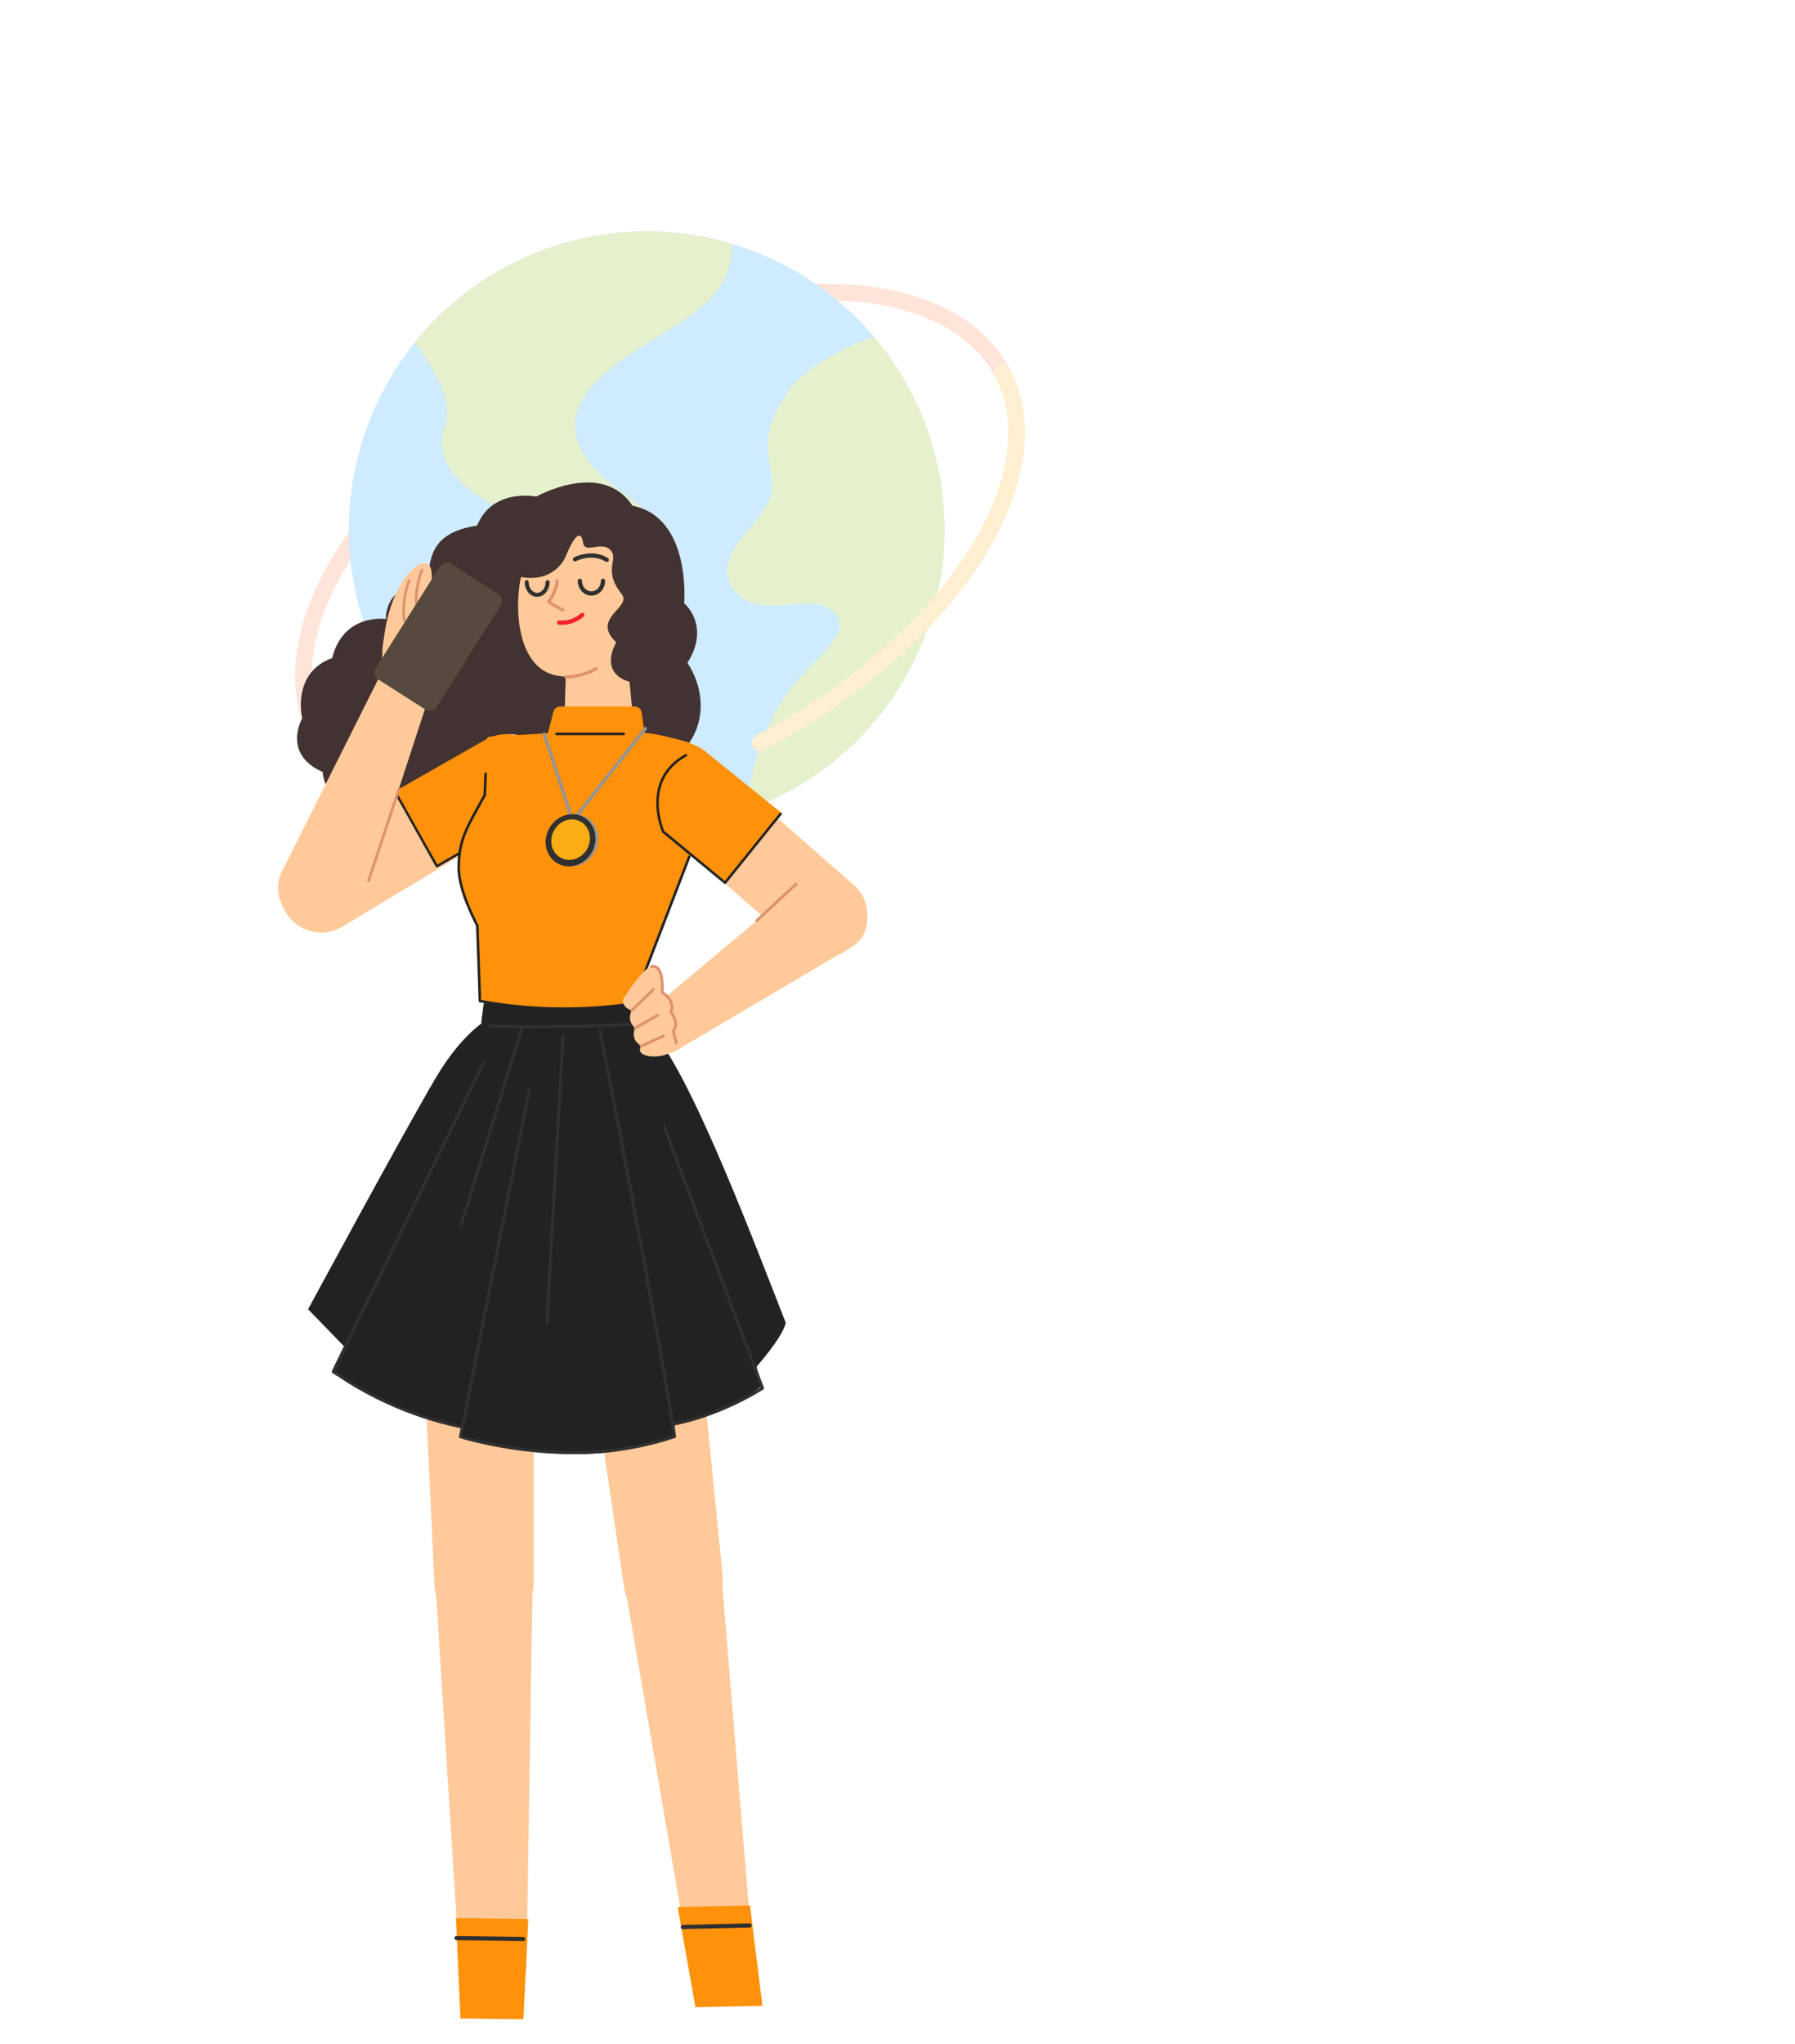<svg width="791" height="900" viewBox="50 40 791 900" fill="none" xmlns="http://www.w3.org/2000/svg">
  <style>
    .earth {
      opacity: 0.2;
    }
    .animated-group {
      opacity: 0;
      animation: spin 20s linear 2s infinite;
      transform-origin: 335px 273px; /* tâm quay */
      transform-box: fill-box;
      transform-origin: center;
    }
  @keyframes spin {
  0% { transform: rotate(0deg); }
  100% { transform: rotate(360deg); }
}

   @keyframes fadeUp {
  from {
    opacity: 0;
    transform: translateY(20px);
  }
  to {
    opacity: 1;
    transform: translateY(0);
  }
}

.fade-up {
  animation: fadeUp 2s ease-out forwards;
}
    .fade-in-left {
      opacity: 0;
      transform: translateX(-50px);
      animation: fadeInLeft 2s ease-out forwards;
    }

    @keyframes fadeInLeft {
      to {
        opacity: 1;
        transform: translateX(0);
      }
    }
  </style>
  <g class="earth">
    <path d="M190.087 367.762C188.726 367.762 187.476 367.013 186.839 365.811C180.497 353.857 178.574 340.067 181.131 324.83C183.552 310.395 189.887 295.261 199.96 279.845C220.433 248.515 254.184 219.326 294.993 197.657C335.802 175.989 378.885 164.39 416.314 164.98C434.724 165.271 450.81 168.501 464.12 174.581C478.179 181.002 488.521 190.316 494.87 202.273C495.821 204.064 495.139 206.286 493.348 207.236C491.558 208.187 489.335 207.505 488.385 205.714C482.813 195.222 473.624 186.993 461.073 181.26C448.686 175.605 433.589 172.597 416.196 172.307C379.992 171.727 338.169 183.05 298.438 204.128C258.706 225.206 225.912 253.55 206.105 283.863C196.59 298.427 190.624 312.615 188.372 326.044C186.087 339.651 187.756 351.873 193.328 362.366C193.931 363.501 193.896 364.869 193.237 365.972C192.578 367.076 191.39 367.754 190.105 367.762H190.087Z" fill="#FF7946"/>
    <g transform="rotate(23.5 335 273)">
      <g class="earth-spin">
        <animateTransform attributeName="transform" attributeType="XML" type="rotate" from="0 335 273" to="360 335 273" dur="20s" repeatCount="indefinite"/>
        <path opacity="0.33" d="M335.078 404.375C407.548 404.375 466.297 345.627 466.297 273.156C466.297 200.686 407.548 141.938 335.078 141.938C262.608 141.938 203.859 200.686 203.859 273.156C203.859 345.627 262.608 404.375 335.078 404.375Z" fill="#222222"/>
        <path d="M423.311 305.01C431.039 284.397 434.906 276.666 423.311 273.16C411.716 269.654 394.967 292.125 379.497 281.285C364.027 270.446 384.65 247.037 378.208 233.637C371.766 220.236 364.034 218.693 367.902 193.372C369.864 180.523 381.757 166.289 392.998 155.388C374.986 146.515 355.171 141.912 335.093 141.938C329.848 141.938 324.608 142.249 319.401 142.869C330.283 166.718 310.538 184.111 295.766 208.244C277.729 237.733 284.171 256.054 321.531 263.151C358.892 270.249 355.028 315.316 321.531 326.893C288.035 338.471 298.341 290.84 277.729 290.607C257.116 290.374 236.504 285.687 235.215 266.381C234.499 255.434 220.493 245.196 208.515 238.385C205.414 249.716 203.849 261.412 203.859 273.16C203.859 345.629 262.61 404.379 335.082 404.379C368.683 404.423 401.011 391.532 425.363 368.379C416.131 346.986 417.646 320.118 423.311 305.01Z" fill="#0B9DFF"/>
        <path d="M235.215 266.381C236.504 285.687 257.117 290.374 277.729 290.607C298.341 290.84 288.035 338.506 321.532 326.911C355.029 315.316 358.892 270.249 321.532 263.169C284.171 256.09 277.729 237.744 295.766 208.262C310.524 184.129 330.269 166.722 319.401 142.887C265.98 149.232 222.417 187.674 208.515 238.385C220.501 245.196 234.485 255.434 235.215 266.381Z" fill="#222222"/>
        <path d="M235.215 266.381C236.504 285.687 257.117 290.374 277.729 290.607C298.341 290.84 288.035 338.506 321.532 326.911C355.029 315.316 358.892 270.249 321.532 263.169C284.171 256.09 277.729 237.744 295.766 208.262C310.524 184.129 330.269 166.722 319.401 142.887C265.98 149.232 222.417 187.674 208.515 238.385C220.501 245.196 234.485 255.434 235.215 266.381Z" fill="#7CB305"/>
        <path d="M466.297 273.161C466.297 221.483 436.425 176.785 393.008 155.389C381.768 166.289 369.875 180.524 367.913 193.372C364.045 218.694 371.777 220.23 378.219 233.637C384.661 247.045 364.045 270.446 379.497 281.286C394.949 292.126 411.726 269.651 423.311 273.161C434.895 276.67 431.039 284.398 423.311 305.01C417.646 320.119 416.131 346.987 425.363 368.394C451.536 343.638 466.344 309.187 466.297 273.161Z" fill="#7CB305"/>
      </g>
    </g>
    <path d="M385.001 370.853C383.313 370.857 381.839 369.709 381.43 368.071C381.022 366.433 381.783 364.727 383.275 363.938C423.024 342.842 455.798 314.52 475.604 284.221C485.137 269.661 491.085 255.455 493.337 242.037C495.622 228.429 493.957 216.207 488.385 205.715C487.435 203.924 488.116 201.702 489.907 200.751C491.698 199.801 493.92 200.482 494.87 202.273C501.216 214.227 503.139 228.013 500.6 243.254C498.175 257.689 491.841 272.823 481.771 288.235C461.298 319.569 427.547 348.754 386.734 370.423C386.201 370.707 385.606 370.855 385.001 370.853Z" fill="#FAAD14"/>
    <path d="M268.855 419.844C284.88 419.844 297.872 406.853 297.872 390.827C297.872 374.802 284.88 361.811 268.855 361.811C252.829 361.811 239.838 374.802 239.838 390.827C239.838 406.853 252.829 419.844 268.855 419.844Z" fill="#FAAD14"/>
  </g>
  <g class="fade-in-left">
    <path fill-rule="evenodd" clip-rule="evenodd" d="M636.392 450.564C636.392 450.564 631 419.878 622.178 392.535C614.137 367.6 606.767 352.12 590.77 356.532C570.682 362.071 580.174 391.246 585.355 409.093C589.084 421.935 599.359 448.005 605.768 461.217C615.992 482.289 642.857 469.797 636.392 450.564Z" fill="#FFC999"/>
    <path fill-rule="evenodd" clip-rule="evenodd" d="M591.019 426.842C585.836 408.996 570.412 363.674 595.274 356.531C612.815 351.494 619.228 378.594 628.421 412.271L591.019 426.842Z" fill="#FF910B"/>
    <path fill-rule="evenodd" clip-rule="evenodd" d="M698.247 388.618C698.247 388.618 656.058 451.551 632.485 468.996C619.302 478.753 599.853 467.497 607.02 449.451C612.9 434.638 684.451 375.948 684.451 375.948C684.451 375.948 691.489 367.783 698.809 373.414C707.848 380.367 698.247 388.618 698.247 388.618Z" fill="#FFC999"/>
    <path fill-rule="evenodd" clip-rule="evenodd" d="M714.449 381.756C714.449 381.756 695.656 392.031 687.5 386.132C680.114 380.787 685.657 370.442 685.657 370.442C685.657 370.442 690.91 362.846 698.789 356.205C703.952 351.855 712.534 342.122 715.471 344.165C719.3 346.832 708.902 355.352 709.894 358.599C711.907 365.177 729.677 353.493 733.576 353.147C741.196 352.467 737.089 369.603 714.449 381.756Z" fill="#FFC999"/>
    <path d="M734.64 353.07C734.865 352.861 735.218 352.875 735.426 353.101C735.635 353.327 735.621 353.679 735.395 353.887C733.789 355.37 731.973 356.726 729.984 357.96C727.203 359.686 724.227 361.092 721.251 362.205C720.383 362.53 719.566 362.81 718.815 363.047L718.15 363.251L717.315 363.486C717.296 363.491 717.28 363.495 717.267 363.498C716.969 363.573 716.666 363.392 716.592 363.094C716.517 362.796 716.698 362.493 716.996 362.419L717.278 362.344C717.435 362.3 717.632 362.244 717.866 362.174L718.049 362.119C718.897 361.862 719.842 361.544 720.861 361.163C723.773 360.074 726.684 358.698 729.397 357.014C731.329 355.816 733.089 354.502 734.64 353.07Z" fill="#DD936F"/>
    <path d="M734.635 358.407C734.851 358.189 735.204 358.187 735.422 358.403C735.64 358.62 735.642 358.972 735.425 359.19L735.295 359.318C735.164 359.444 734.975 359.617 734.73 359.834C734.162 360.335 733.482 360.891 732.69 361.489C730.432 363.194 727.722 364.897 724.56 366.485C722.377 367.582 720.048 368.585 717.574 369.476C717.285 369.58 716.966 369.43 716.862 369.141C716.758 368.851 716.908 368.533 717.197 368.429C719.629 367.553 721.916 366.567 724.061 365.49C727.161 363.933 729.814 362.266 732.019 360.601C732.679 360.103 733.256 359.636 733.752 359.209L733.994 358.999C734.319 358.713 734.532 358.511 734.635 358.407Z" fill="#DD936F"/>
    <path d="M729.033 366.851C729.287 366.678 729.633 366.743 729.807 366.997C729.98 367.25 729.915 367.597 729.661 367.77C726.029 370.25 722.714 372.126 719.782 373.481C718.881 373.898 718.072 374.238 717.361 374.511L717.062 374.623C716.856 374.699 716.669 374.765 716.503 374.822L716.086 374.955C715.992 374.982 715.893 374.984 715.798 374.961L715.395 374.867C715.262 374.837 715.104 374.802 714.923 374.764C714.219 374.615 713.431 374.466 712.579 374.327C709.923 373.893 707.255 373.65 704.774 373.697C699.34 373.799 695.693 375.264 694.546 378.392C694.44 378.681 694.12 378.829 693.832 378.723C693.543 378.617 693.395 378.297 693.501 378.009C694.853 374.323 698.908 372.694 704.753 372.584C707.31 372.536 710.042 372.784 712.759 373.228C713.628 373.37 714.433 373.523 715.154 373.675L715.773 373.811L715.914 373.843L716.235 373.737L716.676 373.579C717.43 373.3 718.312 372.935 719.315 372.471C722.192 371.141 725.453 369.296 729.033 366.851Z" fill="#DD936F"/>
    <path fill-rule="evenodd" clip-rule="evenodd" d="M619.293 630.215C561.315 602.19 520.065 567.311 520.065 567.311C520.065 567.311 487.699 523.929 529.959 520.26C550.426 518.484 585.633 543.024 641.343 588.314C641.343 588.314 665.328 606.807 651.508 627.101C639.939 644.087 619.293 630.215 619.293 630.215Z" fill="#FFC999"/>
    <path fill-rule="evenodd" clip-rule="evenodd" d="M580.187 610.274C602.06 592.744 609.971 562.4 609.971 562.4C594.197 550.966 577.676 535.211 518.611 500.68C480.962 516.751 503.096 562.346 503.096 562.346L580.187 610.274Z" fill="#303030"/>
    <path d="M597.817 558.409C597.906 558.112 598.219 557.943 598.517 558.032C598.815 558.121 598.984 558.434 598.895 558.732L598.728 559.258L598.622 559.58C598.393 560.265 598.113 561.057 597.779 561.95C596.826 564.495 595.634 567.331 594.186 570.383C590.05 579.101 584.691 587.818 577.976 595.956C575.808 598.583 573.527 601.111 571.13 603.529C570.911 603.749 570.555 603.751 570.334 603.532C570.114 603.313 570.112 602.957 570.331 602.736C572.704 600.343 574.962 597.841 577.108 595.24C583.761 587.179 589.072 578.539 593.17 569.901C594.604 566.878 595.784 564.072 596.725 561.555L596.995 560.826C597.165 560.356 597.319 559.92 597.455 559.518L597.77 558.561C597.79 558.5 597.805 558.449 597.817 558.409Z" fill="#423232"/>
    <path d="M502.62 562.051C502.765 561.816 503.056 561.726 503.304 561.824L503.394 561.87L580.148 609.588L580.558 609.252C580.688 609.144 580.824 609.029 580.968 608.906L581.189 608.717C582.268 607.787 583.471 606.681 584.768 605.403C588.476 601.748 592.186 597.449 595.648 592.537C602.05 583.454 606.859 573.34 609.424 562.275C609.494 561.972 609.797 561.784 610.099 561.854C610.402 561.924 610.59 562.226 610.52 562.529C607.92 573.745 603.049 583.99 596.567 593.186C593.065 598.155 589.312 602.504 585.558 606.204C584.243 607.5 583.021 608.623 581.924 609.569L581.482 609.945C581.272 610.122 581.078 610.283 580.9 610.427L580.531 610.722C580.372 610.844 580.162 610.871 579.98 610.798L579.891 610.753L502.8 562.825C502.536 562.661 502.456 562.315 502.62 562.051Z" fill="#423232"/>
    <path fill-rule="evenodd" clip-rule="evenodd" d="M581.307 637.136C547.501 673.373 527.688 701.588 489.37 732.788C484.722 736.573 489.762 743.606 495.255 749.615C495.025 773.11 512.701 802.499 520.77 801.962C525.613 801.64 529.723 782.833 524.809 772.157C513.825 748.294 537.196 730.333 537.196 730.333C537.196 730.333 599.148 679.367 643.905 643.148C643.905 643.148 669.246 620.342 652.353 601.759C626.776 573.626 592.845 624.767 581.307 637.136Z" fill="#FFC999"/>
    <path fill-rule="evenodd" clip-rule="evenodd" d="M530.194 812.833C530.194 812.833 521.951 815.174 509.611 800.065C497.27 784.957 497.528 772.525 491.786 763.945C481.052 747.907 479.126 738.572 479.126 738.572C479.126 738.572 476.329 739.784 474.53 743.609C471.755 749.509 485.266 761.423 488.735 772.565C491.245 780.623 493.774 786.406 500.158 797.851C506.54 809.296 520.105 818.711 524.542 817.196C528.979 815.681 530.194 812.833 530.194 812.833Z" fill="black"/>
    <path fill-rule="evenodd" clip-rule="evenodd" d="M479.003 739.472C479.003 739.472 480.047 744.306 487.181 757.259C488.888 760.358 490.472 763.482 492.971 769.295C496.813 778.227 506.638 808.466 526.976 813.258C530.909 813.231 532.945 810.392 533.995 807.628C534.992 804.997 534.893 802.079 533.774 799.496C530.383 791.673 522.245 773.005 526.444 755.768C526.936 753.751 526.142 751.655 524.429 750.479C522.358 749.057 519.332 747.523 515.941 747.547C513.118 747.566 510.82 756.85 509.143 755.564C504.532 752.032 499.229 743.849 498.071 736.555C497.099 730.445 497.318 725.854 497.318 725.854C497.318 725.854 483.398 732.027 479.003 739.472Z" fill="#303030"/>
    <path fill-rule="evenodd" clip-rule="evenodd" d="M530.185 803.382C530.185 803.382 521.566 800.888 514.324 786.996L530.185 803.382Z" fill="white"/>
    <path d="M530.185 803.382C530.185 803.382 521.566 800.888 514.324 786.996" stroke="#FF7A46" stroke-width="1.269" stroke-linecap="round" stroke-linejoin="round"/>
    <path fill-rule="evenodd" clip-rule="evenodd" d="M524.41 764.101C524.41 764.101 519.987 761.255 515.209 761.857L524.41 764.101Z" fill="white"/>
    <path d="M524.41 764.101C524.41 764.101 519.987 761.255 515.209 761.857" stroke="#FF7A46" stroke-width="1.269" stroke-linecap="round" stroke-linejoin="round"/>
    <path fill-rule="evenodd" clip-rule="evenodd" d="M498.149 725.671C499.526 775.21 505.234 809.212 499.861 858.331C499.208 864.291 507.737 865.759 515.867 866.179C532.201 883.069 565.423 891.58 570.79 885.534C574.013 881.902 563.734 865.626 552.737 861.477C528.16 852.201 532.186 823 532.186 823C532.186 823 541.904 748.516 548.339 691.299C548.339 691.299 550.957 649.179 529.018 648.204C491.035 646.516 497.681 708.763 498.149 725.671Z" fill="#FFC999"/>
    <path fill-rule="evenodd" clip-rule="evenodd" d="M585.133 886.654C585.133 886.654 580.909 894.109 561.512 892.018C542.117 889.927 533.57 880.894 523.456 878.818C504.553 874.936 496.628 869.641 496.628 869.641C496.628 869.641 495.487 872.47 496.892 876.455C499.058 882.604 517.045 881.6 527.339 887.096C534.785 891.073 540.646 893.413 553.226 897.079C565.807 900.745 582.077 897.923 584.171 893.729C586.268 889.535 585.133 886.654 585.133 886.654Z" fill="black"/>
    <path fill-rule="evenodd" clip-rule="evenodd" d="M497.17 870.368C497.17 870.368 501.31 873.077 515.485 877.289C518.875 878.297 522.198 879.41 528.058 881.793C537.066 885.455 565.294 900.086 583.141 889.215C585.922 886.433 585.378 882.983 584.182 880.278C583.047 877.703 580.926 875.697 578.316 874.644C570.408 871.455 551.506 863.877 542.391 848.657C541.324 846.875 539.289 845.94 537.244 846.305C534.769 846.747 531.537 847.779 529.14 850.179C527.145 852.176 532.026 860.399 529.93 860.661C524.166 861.384 514.645 859.281 508.699 854.901C503.718 851.234 500.649 847.811 500.649 847.811C500.649 847.811 495.073 861.981 497.17 870.368Z" fill="#303030"/>
    <path d="M554.977 879.17C555.104 878.776 555.527 878.56 555.921 878.687C564.195 881.355 570.869 881.471 575.893 880.084C576.559 879.9 577.129 879.704 577.602 879.51L577.941 879.364C578.03 879.323 578.093 879.292 578.132 879.271C578.496 879.073 578.951 879.208 579.149 879.573C579.346 879.937 579.211 880.392 578.847 880.589C578.394 880.835 577.54 881.185 576.292 881.53C570.988 882.994 564.015 882.873 555.461 880.114C555.067 879.987 554.85 879.565 554.977 879.17Z" fill="black"/>
    <path d="M546.641 855.284C547.046 855.199 547.444 855.458 547.529 855.864C547.614 856.269 547.355 856.667 546.949 856.752L546.758 856.797C546.7 856.812 546.631 856.83 546.554 856.851C546.223 856.941 545.852 857.055 545.453 857.197C544.309 857.601 543.166 858.138 542.103 858.819C540.983 859.538 540.02 860.378 539.257 861.346C539.001 861.672 538.529 861.728 538.204 861.471C537.879 861.215 537.823 860.744 538.079 860.418C538.952 859.31 540.04 858.361 541.293 857.557C542.461 856.808 543.707 856.224 544.952 855.783C545.279 855.667 545.59 855.567 545.879 855.483L546.16 855.403C546.384 855.342 546.547 855.303 546.641 855.284Z" fill="black"/>
    <path fill-rule="evenodd" clip-rule="evenodd" d="M591.75 351.784C591.75 351.784 580.524 368.887 559.728 361.252C535.593 352.387 539.284 331.78 539.284 331.78L545.751 332.05C547.09 332.106 548.325 331.356 548.881 330.135C550.863 325.782 555.841 314.653 561.853 299.773C585.088 300.576 597.087 312.043 597.087 312.043C597.087 312.043 590.155 329.784 585.279 342.948C584.805 344.224 585.16 345.658 586.183 346.56C587.944 348.112 590.602 350.506 591.75 351.784Z" fill="#FFC999"/>
    <path fill-rule="evenodd" clip-rule="evenodd" d="M609.159 300.71C609.159 300.71 621.752 272.433 600.371 263.067C574.547 251.754 567.438 266.079 563.076 272.363C558.443 279.039 544.442 309.249 557.702 321.942C563.522 326.853 567.179 329.756 581.255 327.557C601.742 324.356 609.159 300.71 609.159 300.71Z" fill="#FFC999"/>
    <path fill-rule="evenodd" clip-rule="evenodd" d="M594.546 319.641L601.069 303.594C601.069 303.594 616.575 300.703 614.868 309.492C613.126 318.453 605.125 322.06 599.062 322.026C595.164 322.005 594.546 319.641 594.546 319.641Z" fill="#FFC999"/>
    <path fill-rule="evenodd" clip-rule="evenodd" d="M613.274 262.379C613.274 262.379 603.198 248.032 596.43 246.826C589.661 245.62 592.821 252.383 592.821 252.383C592.821 252.383 576.405 242.863 573.33 246.215C570.255 249.566 575.879 253.802 575.879 253.802C575.879 253.802 556.919 252.197 554.184 257.035C551.453 261.871 559.932 263.723 559.932 263.723C559.932 263.723 551.087 268.807 551.418 273.899C551.748 278.992 555.899 279.959 555.899 279.959L556.485 286.802L562.026 274.901C562.026 274.901 569.183 274.522 582.6 273.275C573.062 277.796 577.319 279.401 583.518 280.397C590.784 281.563 599.558 282.172 599.234 281.825C599.234 281.825 596.43 289.871 600.38 295.505C605.223 302.414 597.119 309.853 598.682 310.895C601.676 312.931 604.602 303.802 611.52 304.613C616.607 306.086 619.688 300.328 619.077 297.764C625.944 299.308 628.221 292.493 621.987 283.511C629.669 285.289 627.666 276.854 617.849 269.98C625.764 259.202 613.274 262.379 613.274 262.379Z" fill="#423232"/>
    <path d="M581.136 287.547C581.244 286.935 581.827 286.527 582.439 286.634C585.184 287.118 588.017 288.096 590.837 289.422C592.273 290.097 593.614 290.82 594.826 291.543L595.314 291.839C595.469 291.935 595.617 292.027 595.756 292.116L596.379 292.524C596.89 292.877 597.019 293.577 596.666 294.089C596.313 294.6 595.612 294.729 595.101 294.376L594.738 294.136C594.431 293.937 594.074 293.715 593.672 293.475C592.521 292.788 591.244 292.1 589.879 291.458C587.226 290.21 584.576 289.295 582.049 288.85C581.437 288.743 581.029 288.159 581.136 287.547Z" fill="#423232"/>
    <path d="M562.883 279.609C566.042 279.5 568.886 280.316 571.359 281.741C572.756 282.547 573.742 283.361 574.284 283.933C574.712 284.383 574.694 285.095 574.243 285.523C573.825 285.92 573.181 285.933 572.748 285.572L572.479 285.313C572.375 285.217 572.237 285.095 572.064 284.952C571.545 284.524 570.933 284.093 570.235 283.691C568.107 282.464 565.669 281.764 562.961 281.858C562.34 281.88 561.819 281.394 561.798 280.773C561.776 280.152 562.262 279.631 562.883 279.609Z" fill="#423232"/>
    <path d="M573.618 285.416C573.895 285.434 574.111 285.65 574.137 285.916L574.139 286.007L573.896 289.829L573.847 290.024L568.589 301.589L572.552 304.195C572.781 304.345 572.862 304.634 572.759 304.877L572.712 304.966C572.561 305.194 572.272 305.276 572.029 305.172L571.941 305.125L567.58 302.257C567.377 302.123 567.287 301.875 567.349 301.646L567.38 301.562L572.79 289.657L573.028 285.936C573.045 285.66 573.261 285.444 573.528 285.418L573.618 285.416Z" fill="#DD936F"/>
    <path d="M582.31 296.873C585.146 296.177 587.423 296.844 589.119 298.379C589.853 299.044 590.319 299.713 590.553 300.187C590.736 300.558 590.584 301.008 590.212 301.191C589.841 301.375 589.391 301.222 589.208 300.851C589.175 300.784 589.093 300.643 588.961 300.453C588.733 300.126 588.45 299.798 588.112 299.491C586.771 298.277 584.998 297.758 582.667 298.33C582.265 298.428 581.859 298.182 581.76 297.78C581.661 297.378 581.908 296.971 582.31 296.873Z" fill="#423232"/>
    <path d="M561.467 288.647C563.588 287.691 565.592 288.27 567.318 289.764C567.978 290.335 568.452 290.906 568.719 291.305C568.949 291.65 568.856 292.116 568.512 292.346C568.167 292.576 567.701 292.483 567.471 292.138L567.393 292.029C567.342 291.96 567.272 291.871 567.185 291.766C566.94 291.47 566.655 291.174 566.336 290.898C565.008 289.748 563.586 289.338 562.084 290.015C561.706 290.185 561.262 290.017 561.092 289.639C560.922 289.262 561.09 288.817 561.467 288.647Z" fill="#423232"/>
    <path fill-rule="evenodd" clip-rule="evenodd" d="M578.648 310.124C578.648 310.124 570.551 309.016 563.838 305.273C563.838 305.273 564.131 310.301 569.159 312.152C575.504 314.491 578.648 310.124 578.648 310.124Z" fill="#423232"/>
    <path d="M563.205 305.311C563.221 305.586 563.286 306.039 563.434 306.613C563.679 307.562 564.076 308.511 564.661 309.399C565.642 310.891 567.05 312.053 568.94 312.749C572.402 314.025 575.289 313.562 577.539 312.005C578.34 311.451 578.879 310.89 579.163 310.496C579.442 310.109 579.209 309.563 578.736 309.497L578.421 309.45C578.094 309.398 577.664 309.323 577.146 309.223C576.06 309.012 574.884 308.746 573.653 308.419C570.213 307.505 566.954 306.285 564.148 304.72C563.71 304.476 563.176 304.811 563.205 305.311ZM564.749 306.604L564.706 306.452L564.716 306.458C567.337 307.78 570.264 308.832 573.327 309.645C574.587 309.98 575.791 310.253 576.905 310.468L577.349 310.552L577.261 310.628C577.122 310.741 576.974 310.853 576.817 310.962C574.895 312.292 572.438 312.685 569.379 311.558C567.752 310.959 566.557 309.973 565.721 308.702C565.281 308.034 564.963 307.321 564.749 306.604Z" fill="#423232"/>
    <path d="M555.476 319.591C555.754 319.459 556.086 319.578 556.217 319.856L556.269 319.958C556.304 320.023 556.352 320.111 556.414 320.218C556.592 320.523 556.813 320.866 557.081 321.236C557.85 322.299 558.836 323.365 560.056 324.361C563.876 327.479 569.082 329.229 575.901 328.893C576.208 328.878 576.469 329.115 576.484 329.422C576.499 329.729 576.263 329.99 575.956 330.005C568.859 330.354 563.384 328.513 559.352 325.223C558.054 324.163 557.003 323.027 556.179 321.888C555.889 321.487 555.647 321.114 555.452 320.777L555.327 320.556C555.274 320.459 555.236 320.384 555.211 320.332C555.08 320.054 555.199 319.722 555.476 319.591Z" fill="#DD936F"/>
    <path d="M566.172 315.206C566.262 314.944 566.528 314.793 566.792 314.838L566.879 314.861L570.482 316.101C570.773 316.201 570.927 316.518 570.827 316.808C570.737 317.07 570.472 317.221 570.208 317.176L570.12 317.153L566.517 315.913C566.226 315.813 566.072 315.496 566.172 315.206Z" fill="#DD936F"/>
    <path d="M605.898 309.178C608.144 307.422 609.95 307.334 611.21 308.338C611.511 308.577 611.708 308.822 611.814 309.005C611.969 309.27 611.879 309.611 611.613 309.766C611.377 309.903 611.081 309.847 610.91 309.646L610.852 309.565C610.81 309.492 610.698 309.353 610.517 309.209C609.711 308.566 608.533 308.599 606.787 309.899L606.583 310.055C605.936 310.561 605.515 310.911 605.266 311.15L605.179 311.233L605.394 311.372L605.451 311.412C605.984 311.811 606.292 312.392 606.317 313.257C606.398 316.068 603.314 317.006 600.467 315.93C600.179 315.821 600.034 315.5 600.143 315.212C600.252 314.925 600.573 314.78 600.86 314.889C603.084 315.73 605.256 315.069 605.204 313.289C605.189 312.767 605.048 312.501 604.784 312.303L604.58 312.173C604.467 312.104 604.349 312.035 604.329 312.021C603.359 311.369 603.767 310.844 605.898 309.178Z" fill="#DD936F"/>
    <path d="M594.927 319.235C595.151 319.445 595.162 319.798 594.951 320.022L594.706 320.277C594.512 320.477 594.291 320.7 594.047 320.94C593.351 321.626 592.615 322.312 591.868 322.954C591.293 323.449 590.734 323.898 590.199 324.29C589.056 325.127 588.059 325.68 587.222 325.888C586.924 325.962 586.622 325.781 586.548 325.482C586.474 325.184 586.655 324.882 586.954 324.808C587.618 324.643 588.505 324.15 589.541 323.392C590.051 323.018 590.588 322.587 591.143 322.11C591.868 321.487 592.587 320.817 593.266 320.148L593.761 319.651L594.14 319.259C594.351 319.035 594.703 319.024 594.927 319.235Z" fill="#DD936F"/>
    <path fill-rule="evenodd" clip-rule="evenodd" d="M547.83 492.806C524.19 485.307 464.229 467.171 464.229 467.171C456.097 460.197 469.225 443.379 469.225 443.379C469.225 443.379 478.98 397.222 488.787 362.05C493.01 346.905 497.32 327.796 498.297 327.102C508.164 320.093 526.05 327.306 544.396 331.202C544.455 332.463 546.325 342.062 562.614 347.942C577.818 353.433 584.515 345.84 585.702 344.705C593.326 350.414 600.822 352.857 609.352 360.471C611.946 362.787 612.957 372.468 611.074 375.39L604.818 387.816C604.818 387.816 600.918 408.15 559.234 472.533C563.457 491.961 547.83 492.806 547.83 492.806Z" fill="#FF910B"/>
    <path d="M537.589 337.304C537.846 337.13 538.196 337.197 538.371 337.453C542.592 343.667 547.728 348.235 553.582 351.355C562.23 355.964 571.348 357.031 579.276 356.109C579.685 356.061 580.055 356.011 580.384 355.96L580.954 355.865C581.009 355.855 581.052 355.846 581.083 355.84C581.387 355.777 581.685 355.972 581.748 356.276C581.811 356.581 581.615 356.878 581.311 356.941L580.944 357.009L580.806 357.032C580.403 357.098 579.935 357.164 579.406 357.226C571.27 358.173 561.931 357.08 553.053 352.347C547.04 349.142 541.765 344.451 537.44 338.086C537.265 337.829 537.332 337.479 537.589 337.304Z" fill="black"/>
    <path d="M604.039 388.121C604.337 388.208 604.507 388.521 604.419 388.819L604.338 389.086L604.111 389.794L603.954 390.268C603.599 391.326 603.161 392.562 602.634 393.973L602.433 394.51C600.746 398.977 598.551 404.208 595.787 410.175L595.407 410.993C587.144 428.701 575.678 449.144 560.491 472.079L559.819 473.09L559.855 473.347C560.903 481.454 558.763 487.181 554.511 490.888L554.263 491.099C552.983 492.172 551.611 492.981 550.239 493.564C549.757 493.769 549.309 493.931 548.904 494.056L548.641 494.133C548.525 494.165 548.436 494.187 548.374 494.201C548.28 494.221 548.182 494.217 548.089 494.189L538.968 491.377C537.19 490.827 535.331 490.25 533.404 489.651L526.802 487.593C518.747 485.076 510.771 482.56 503.163 480.128L498.814 478.735L492.857 476.813C480.554 472.826 470.699 469.514 463.969 467.075C463.677 466.969 463.526 466.647 463.632 466.355C463.738 466.063 464.06 465.912 464.352 466.017L466.601 466.824C474.132 469.497 484.851 473.06 498.032 477.302L501.441 478.396C510.347 481.249 519.804 484.232 529.336 487.206L541.906 491.108L548.271 493.068L548.574 492.98C548.942 492.867 549.354 492.718 549.799 492.529C551.074 491.987 552.351 491.234 553.541 490.237C557.741 486.72 559.839 481.167 558.677 473.035C558.657 472.899 558.689 472.759 558.765 472.644L560.333 470.276C574.843 448.26 585.896 428.573 593.958 411.433L594.387 410.518C597.319 404.235 599.627 398.756 601.38 394.113L601.772 393.064C602.147 392.047 602.473 391.129 602.752 390.311L602.967 389.671L603.34 388.501C603.428 388.203 603.741 388.033 604.039 388.121Z" fill="black"/>
    <path fill-rule="evenodd" clip-rule="evenodd" d="M447.736 572.206L473.419 565.633C473.419 565.633 485.161 572.884 495.67 571.807C510.936 570.241 528.867 565.62 542.314 558.394C552.279 524.415 546.589 501.844 546.589 501.844L459.879 477.42C459.879 477.42 438.163 503.506 437.037 533.914C436.578 546.345 444.921 564.886 447.736 572.206Z" fill="#303030"/>
    <path fill-rule="evenodd" clip-rule="evenodd" d="M547.183 502.874L550.365 492.808L463.363 466.199L459.345 477.278C459.345 477.278 538.384 500.543 547.183 502.874Z" fill="#303030"/>
    <path d="M459.304 477.597C459.391 477.299 459.703 477.127 460.001 477.214L496.836 487.849L519.749 494.428L547.338 502.332C547.636 502.418 547.809 502.729 547.724 503.028C547.638 503.326 547.327 503.499 547.028 503.414L507.806 492.172L478.779 483.82C471.253 481.649 464.824 479.789 459.687 478.294C459.388 478.207 459.217 477.895 459.304 477.597Z" fill="#423232"/>
    <path d="M463.246 466.04C463.333 465.742 463.645 465.571 463.943 465.657L468.998 467.139C476.19 469.26 485.166 471.955 495.578 475.115L508.389 479.015C515.47 481.177 522.768 483.415 530.087 485.667L550.109 491.846C550.406 491.938 550.572 492.253 550.48 492.549C550.388 492.846 550.073 493.012 549.776 492.92L534.636 488.244C525.692 485.489 516.714 482.733 508.061 480.091L491.836 475.156C480.349 471.678 470.776 468.818 463.629 466.738C463.33 466.651 463.159 466.339 463.246 466.04Z" fill="#423232"/>
    <path d="M478.214 483.53C478.361 483.257 478.702 483.154 478.976 483.302C479.249 483.449 479.352 483.79 479.204 484.064L478.895 484.618L478.689 484.975C478.272 485.693 477.788 486.494 477.24 487.355C475.675 489.816 473.919 492.277 472.011 494.576C466.608 501.087 461.069 505.058 455.634 505.196C455.323 505.204 455.065 504.958 455.057 504.648C455.049 504.337 455.295 504.079 455.605 504.071C460.626 503.944 465.932 500.14 471.146 493.858C473.021 491.598 474.75 489.175 476.29 486.751L476.809 485.924C477.14 485.387 477.443 484.881 477.716 484.41L478.025 483.871C478.108 483.724 478.171 483.609 478.214 483.53Z" fill="#423232"/>
    <path d="M468.954 481.694C469.182 481.905 469.196 482.261 468.985 482.489L468.765 482.734L468.304 483.262L468.129 483.466C467.441 484.274 466.675 485.218 465.848 486.292C463.486 489.361 461.123 492.843 458.918 496.67C452.419 507.948 448.615 519.806 448.862 531.65C448.868 531.96 448.622 532.217 448.311 532.224C448.001 532.23 447.744 531.984 447.737 531.673C447.485 519.597 451.35 507.549 457.943 496.109C460.175 492.236 462.565 488.712 464.957 485.605C465.69 484.653 466.378 483.8 467.006 483.051L467.619 482.333L468.159 481.725C468.37 481.497 468.726 481.484 468.954 481.694Z" fill="#423232"/>
    <path fill-rule="evenodd" clip-rule="evenodd" d="M511.222 487.102C510.955 488.157 511.815 489.295 513.138 489.646C514.464 489.997 515.754 489.427 516.021 488.374C516.288 487.321 515.43 486.181 514.104 485.83C512.778 485.479 511.488 486.049 511.222 487.102Z" fill="#423232"/>
    <path fill-rule="evenodd" clip-rule="evenodd" d="M434.365 483.467L438.162 484.246C440.899 484.805 442.665 487.48 442.104 490.217L428.983 554.27C428.422 557.008 425.749 558.773 423.012 558.212L419.214 557.435C416.476 556.874 414.711 554.2 415.272 551.462L428.394 487.408C428.955 484.67 431.628 482.906 434.365 483.467Z" fill="black"/>
    <path fill-rule="evenodd" clip-rule="evenodd" d="M349.696 466.124L434.685 483.531C437.422 484.092 439.186 486.767 438.625 489.504L425.506 553.557C424.945 556.295 422.272 558.06 419.535 557.499L334.545 540.092C331.807 539.531 330.043 536.856 330.604 534.119L343.725 470.064C344.286 467.327 346.959 465.563 349.696 466.124Z" fill="#423232"/>
    <path d="M337.834 512.309L430.873 531.366L430.647 532.468L337.608 513.411L337.834 512.309Z" fill="black"/>
    <path fill-rule="evenodd" clip-rule="evenodd" d="M375.697 477.973C375.697 477.973 394.368 400.182 409.986 375.36C418.72 361.477 440.929 364.893 440.815 384.31C440.724 400.248 395.392 485.589 395.392 485.589C395.392 485.589 392.436 494.407 382.041 490.842C371.256 487.14 375.697 477.973 375.697 477.973Z" fill="#FFC999"/>
    <path fill-rule="evenodd" clip-rule="evenodd" d="M420.325 366.166C420.325 366.166 446.704 349.59 472.904 337.797C496.793 327.042 519.364 321.186 526.819 336.012C536.179 354.628 502.028 368.095 485.314 376.218C473.287 382.063 447.056 391.923 432.958 396.027C410.47 402.573 401.722 374.268 420.325 366.166Z" fill="#FFC999"/>
    <path fill-rule="evenodd" clip-rule="evenodd" d="M478.573 379.493C495.287 371.371 540.154 358.205 527.072 335.888C514.748 314.861 495.449 326.213 464.302 341.977L478.573 379.493Z" fill="#FF910B"/>
    <path fill-rule="evenodd" clip-rule="evenodd" d="M366.799 501.17C366.799 501.17 371.352 480.239 381.151 477.944C390.027 475.865 394.213 486.831 394.213 486.831C394.213 486.831 396.511 495.776 396.363 506.079C396.268 512.829 397.998 525.692 394.528 526.571C390.006 527.717 390.384 514.278 387.279 512.901C380.992 510.11 378.174 531.192 375.883 534.365C371.403 540.566 361.147 526.235 366.799 501.17Z" fill="#FFC999"/>
    <path d="M376.482 513.295C376.621 513.021 376.956 512.912 377.23 513.05C377.504 513.189 377.614 513.524 377.475 513.798L377.286 514.191L376.991 514.836C376.922 514.993 376.85 515.157 376.776 515.329C376.246 516.564 375.716 517.949 375.221 519.453C373.699 524.083 372.838 528.79 372.978 533.253C372.988 533.56 372.746 533.817 372.439 533.827C372.132 533.836 371.875 533.595 371.865 533.288C371.721 528.678 372.604 523.849 374.164 519.106C374.669 517.569 375.211 516.153 375.753 514.891L376.08 514.149L376.381 513.502C376.425 513.41 376.459 513.341 376.482 513.295Z" fill="#DD936F"/>
    <path d="M371.763 509.612C371.874 509.325 372.197 509.183 372.483 509.293C372.77 509.404 372.912 509.727 372.802 510.013C371.029 514.598 369.92 518.983 369.349 523.058C368.992 525.603 368.886 527.683 368.925 529.206L368.948 529.752C368.971 530.059 368.741 530.326 368.435 530.349C368.128 530.372 367.861 530.142 367.838 529.836L367.822 529.528C367.759 527.92 367.858 525.676 368.247 522.903C368.83 518.746 369.959 514.279 371.763 509.612Z" fill="#DD936F"/>
    <path d="M368.6 504.896C368.73 504.617 369.061 504.497 369.34 504.626C369.618 504.756 369.739 505.087 369.609 505.366L369.491 505.641L369.446 505.75C369.311 506.084 369.159 506.486 368.995 506.958C368.526 508.311 368.055 509.944 367.615 511.856C367.055 514.289 366.587 516.999 366.241 519.988C366.205 520.293 365.929 520.512 365.624 520.477C365.319 520.441 365.1 520.165 365.135 519.86C365.486 516.831 365.961 514.08 366.53 511.607C366.979 509.655 367.461 507.984 367.944 506.593C368.114 506.103 368.272 505.683 368.415 505.332L368.576 504.95C368.585 504.929 368.593 504.911 368.6 504.896Z" fill="#DD936F"/>
    <path fill-rule="evenodd" clip-rule="evenodd" d="M496.751 676.385C471.623 624.624 463.139 607.755 449.195 563.283C449.195 563.283 461.635 516.938 501.41 558.554C508.619 566.094 522.286 597.542 543.649 652.368C543.649 652.368 557.093 680.4 533.074 692.826C510.554 704.475 496.751 676.385 496.751 676.385Z" fill="#FFC999"/>
    <path fill-rule="evenodd" clip-rule="evenodd" d="M446.251 567.127C446.251 567.127 455.543 514.029 509.3 554.845C520.964 588.265 537.533 630.379 537.533 630.379C537.533 630.379 514.876 651.706 483.215 653.955C448.24 575.86 446.251 567.127 446.251 567.127Z" fill="#303030"/>
    <path d="M449.083 538.703C449.386 538.635 449.687 538.825 449.756 539.128L449.983 540.108C452.329 549.963 458.259 567.906 466.808 591.617L467.935 594.734C468.314 595.781 468.698 596.837 469.086 597.9C473.141 609.031 477.463 620.605 481.806 632.041L485.056 640.562L488.095 648.459L489.312 651.596C489.425 651.885 489.281 652.211 488.992 652.324C488.731 652.426 488.441 652.32 488.304 652.087L488.203 651.85L485.301 644.339C484.251 641.608 483.126 638.669 481.94 635.557C477.593 624.146 473.245 612.545 469.142 601.333L467.45 596.695L464.873 589.563C456.494 566.218 450.771 548.734 448.658 539.376C448.59 539.073 448.78 538.772 449.083 538.703Z" fill="#423232"/>
    <path d="M529.808 621.926C530.005 622.166 529.971 622.52 529.731 622.718L529.454 622.941L528.661 623.563L527.886 624.154C527.214 624.661 526.475 625.203 525.673 625.775C522.468 628.062 518.924 630.348 515.139 632.483C506.249 637.496 497.441 640.895 489.186 641.936C486.377 642.29 483.668 642.362 481.071 642.134C480.761 642.106 480.533 641.833 480.56 641.524C480.587 641.214 480.86 640.986 481.169 641.013C483.684 641.234 486.313 641.164 489.045 640.82C497.133 639.8 505.813 636.451 514.587 631.503C518.334 629.389 521.846 627.124 525.02 624.86C526.13 624.067 527.119 623.332 527.973 622.672L528.58 622.199L529.016 621.849C529.256 621.651 529.611 621.686 529.808 621.926Z" fill="#423232"/>
    <path d="M509.104 554.317C509.366 554.219 509.655 554.329 509.789 554.564L509.828 554.647L538.061 630.181C538.143 630.402 538.08 630.65 537.901 630.804L537.581 631.074C537.321 631.293 537.014 631.545 536.662 631.83L535.881 632.455C535.071 633.097 534.175 633.788 533.198 634.517C529.481 637.295 525.366 640.073 520.969 642.667C510.435 648.879 499.989 653.046 490.202 654.219C487.802 654.506 485.464 654.608 483.191 654.515C482.881 654.503 482.64 654.241 482.652 653.93C482.665 653.62 482.927 653.379 483.237 653.391C485.448 653.482 487.727 653.383 490.069 653.102C499.676 651.951 509.986 647.838 520.397 641.698C524.757 639.126 528.838 636.371 532.525 633.616L533.465 632.907C534.227 632.327 534.931 631.776 535.575 631.26L536.157 630.791L536.868 630.204L508.774 555.041C508.676 554.779 508.786 554.49 509.021 554.356L509.104 554.317Z" fill="#423232"/>
    <path d="M521.53 483.914C521.621 483.617 521.936 483.45 522.233 483.54C522.5 483.622 522.662 483.885 522.626 484.153L522.606 484.243L519.253 495.211L519.259 496.711C519.258 497.718 519.25 498.911 519.23 500.271C519.188 503.136 519.103 506.226 518.964 509.479C518.588 518.323 517.878 527.085 516.756 535.275C515.606 543.666 514.072 551.053 512.108 557.164C512.013 557.46 511.697 557.622 511.401 557.527C511.105 557.432 510.942 557.115 511.037 556.82C512.979 550.779 514.499 543.453 515.641 535.123C516.758 526.971 517.465 518.243 517.84 509.431C517.963 506.549 518.044 503.796 518.089 501.214L518.121 498.956C518.13 498.129 518.134 497.379 518.134 496.711L518.128 495.136L518.152 494.964L521.53 483.914Z" fill="#423232"/>
    <path d="M464.102 341.451C464.364 341.352 464.653 341.46 464.789 341.694L464.828 341.777L478.897 378.765L503.283 369.382C503.544 369.281 503.834 369.388 503.971 369.622L504.01 369.705C504.111 369.966 504.004 370.255 503.77 370.392L503.687 370.432L478.775 380.018C478.514 380.119 478.223 380.011 478.087 379.776L478.048 379.693L463.777 342.177C463.666 341.886 463.812 341.561 464.102 341.451Z" fill="black"/>
    <path d="M528.755 497.865C529.066 497.869 529.314 498.124 529.311 498.435L529.279 500.215L529.241 501.865C529.214 502.98 529.179 504.165 529.138 505.409L529.113 506.163C528.912 511.958 528.606 517.753 528.174 523.163L528.039 524.806C526.853 538.654 525.063 547.052 522.204 548.222C519.679 549.254 517.653 549.907 516.071 550.251C515.095 550.464 514.404 550.537 513.955 550.524L513.765 550.512L513.747 550.51C513.439 550.466 513.225 550.181 513.269 549.873C513.309 549.596 513.544 549.396 513.815 549.39L513.915 549.396C514.244 549.419 514.865 549.362 515.831 549.152C517.346 548.822 519.311 548.19 521.778 547.181C524.096 546.232 525.932 537.12 527.053 523.073C527.483 517.682 527.788 511.903 527.988 506.124L528.08 503.204C528.107 502.271 528.129 501.38 528.147 500.537L528.186 498.421C528.19 498.11 528.444 497.862 528.755 497.865Z" fill="#423232"/>
  </g>
  <g class="fade-up">
    <path fill-rule="evenodd" clip-rule="evenodd" d="M220.061 312.605C220.061 312.605 201.335 309.872 196.386 329.781C178.241 336.417 183.19 356.326 183.19 356.326C183.19 356.326 174.078 371.964 192.182 379.977C193.628 396 211.732 393.087 211.732 393.087C211.732 393.087 216.078 405.468 229.836 400.37C244.682 411.982 272.659 409.652 282.593 395.455C302.289 410.244 336.565 392.192 332.265 378.692C355.27 377.291 366.422 352.752 352.942 331.906C363.297 315.418 351.494 305.686 351.494 305.686C351.494 305.686 354.752 267.812 328.683 262.714C315.286 242.32 286.321 258.708 286.321 258.708C286.321 258.708 267.13 254.702 260.251 271.455C238.808 274.772 239.815 286.627 238.165 296.582C218.974 297.675 220.061 312.605 220.061 312.605Z" fill="#423232"/>
    <path fill-rule="evenodd" clip-rule="evenodd" d="M176.018 441.845L175.649 441.224C170.511 432.596 173.299 421.411 181.877 416.243L265.479 365.88C274.058 360.712 285.178 363.518 290.317 372.146L290.685 372.766C295.824 381.395 293.035 392.579 284.457 397.747L200.855 448.111C192.276 453.279 181.156 450.473 176.018 441.845Z" fill="#FFC999"/>
    <path fill-rule="evenodd" clip-rule="evenodd" d="M241.853 421.474L282.683 397.747C291.226 392.601 293.947 381.218 288.727 372.456C283.509 363.692 272.249 360.733 263.705 365.88L224.071 388.456L241.853 421.474Z" fill="#FF910B"/>
    <path d="M224.494 389.37C224.717 389.243 224.991 389.296 225.153 389.483L225.215 389.571L242.734 420.745L282.694 397.746C282.916 397.619 283.191 397.67 283.353 397.856L283.416 397.944C283.543 398.167 283.491 398.444 283.307 398.607L283.219 398.67L242.798 421.936C242.572 422.067 242.291 422.01 242.129 421.816L242.075 421.736L224.294 390.095C224.15 389.839 224.24 389.514 224.494 389.37Z" fill="#222222"/>
    <path fill-rule="evenodd" clip-rule="evenodd" d="M267.606 920.908C259.706 921.094 253.07 914.975 252.57 907.044L241.884 737.401C241.115 725.181 250.605 714.77 262.776 714.481C274.947 714.192 284.914 724.143 284.717 736.388L281.975 906.349C281.848 914.295 275.506 920.721 267.606 920.908Z" fill="#FFC999"/>
    <path fill-rule="evenodd" clip-rule="evenodd" d="M259.068 556.027C244.727 556.365 233.475 568.513 234.153 582.926L241.448 737.876C242.008 749.811 251.937 759.114 263.813 758.832C275.688 758.55 285.173 748.788 285.175 736.842L285.212 581.717C285.215 567.288 273.409 555.688 259.068 556.027Z" fill="#FFC999"/>
    <path fill-rule="evenodd" clip-rule="evenodd" d="M252.905 928.904L280.657 929.266L282.787 885.138L250.927 884.723L252.905 928.904Z" fill="#FF910B"/>
    <path d="M251.168 892.617L280.58 893C281.083 893.007 281.485 893.423 281.479 893.929C281.473 894.392 281.125 894.771 280.68 894.826L280.556 894.833L251.144 894.45C250.641 894.443 250.238 894.028 250.245 893.522C250.251 893.058 250.598 892.679 251.044 892.624L251.168 892.617Z" fill="#303030"/>
    <path fill-rule="evenodd" clip-rule="evenodd" d="M369.11 918.435C376.951 917.458 382.626 912.211 381.969 904.292L367.887 733.118C366.873 720.915 355.97 712.01 343.889 713.513C331.806 715.02 323.393 726.329 325.367 738.412L354.551 907.927C355.832 915.768 361.268 919.411 369.11 918.435Z" fill="#FFC999"/>
    <path fill-rule="evenodd" clip-rule="evenodd" d="M324.529 556.217C338.765 554.445 351.661 564.808 353.085 579.166L368.388 733.522C369.567 745.411 361.096 756.073 349.306 757.542C337.519 759.01 326.718 750.747 324.979 738.927L302.398 585.477C300.297 571.202 310.292 557.989 324.529 556.217Z" fill="#FFC999"/>
    <path fill-rule="evenodd" clip-rule="evenodd" d="M385.977 923.34L356.459 923.965L348.633 879.861L380.486 879.143L385.977 923.34Z" fill="#FF910B"/>
    <path d="M380.282 887.037C380.785 887.026 381.202 887.427 381.213 887.933C381.224 888.397 380.89 888.788 380.446 888.858L380.323 888.87L350.914 889.536C350.411 889.548 349.994 889.147 349.983 888.641C349.972 888.177 350.307 887.786 350.75 887.715L350.873 887.704L380.282 887.037Z" fill="#303030"/>
    <path fill-rule="evenodd" clip-rule="evenodd" d="M279.561 294.112C294.595 296.766 299.166 285.323 299.166 285.323C299.166 285.323 305.37 269.207 306.958 279.102C307.804 284.359 315.886 277.383 319.601 282.988C322.102 286.76 315.851 291.622 323.976 301.68C328.683 307.507 310.113 312.157 321.57 322.896C321.57 322.896 313.424 336.006 327.416 340.281L328.898 355.653C329.761 364.601 322.763 372.343 313.826 372.329C305.304 372.316 298.479 365.226 298.737 356.66L299.303 337.917C277.578 337.917 276.518 307.887 279.561 294.112Z" fill="#FFC999"/>
    <path d="M305.937 310.122C306.301 309.756 306.892 309.756 307.256 310.122C307.62 310.489 307.62 311.082 307.256 311.448C306.769 311.939 305.885 312.64 304.643 313.335C302.193 314.705 299.384 315.418 296.29 315.117C295.778 315.067 295.402 314.608 295.452 314.093C295.502 313.577 295.958 313.2 296.47 313.25C299.157 313.512 301.598 312.893 303.737 311.696C304.368 311.343 304.923 310.966 305.395 310.59L305.64 310.39C305.783 310.27 305.882 310.178 305.937 310.122Z" fill="#F5222D"/>
    <path d="M295.421 295.008C295.768 294.983 296.074 295.217 296.151 295.546L296.17 295.689L296.171 295.72C296.195 296.386 296.076 297.401 295.697 298.722C295.189 300.489 294.309 302.422 292.982 304.493L292.75 304.845L293.121 305.075C294.395 305.863 295.516 306.524 296.487 307.066L296.845 307.264C297.202 307.461 297.517 307.629 297.788 307.769L298.343 308.047C298.693 308.21 298.847 308.627 298.685 308.98C298.523 309.333 298.108 309.487 297.757 309.324L297.561 309.23L296.93 308.906C296.702 308.786 296.45 308.651 296.174 308.499L295.432 308.084C294.277 307.429 292.932 306.623 291.393 305.652C291.055 305.438 290.963 304.983 291.191 304.653C292.796 302.341 293.81 300.221 294.353 298.332C294.663 297.254 294.774 296.436 294.776 295.907L294.773 295.758L294.775 295.645C294.805 295.307 295.075 295.032 295.421 295.008Z" fill="#DD936F"/>
    <path d="M315.732 294.838C316.245 294.838 316.66 295.256 316.66 295.771C316.66 299.356 313.974 302.295 310.622 302.295C307.271 302.295 304.586 299.356 304.586 295.771C304.586 295.256 305.001 294.838 305.514 294.838C306.026 294.838 306.442 295.256 306.442 295.771C306.442 298.359 308.333 300.429 310.622 300.429C312.913 300.429 314.804 298.359 314.804 295.771C314.804 295.256 315.22 294.838 315.732 294.838Z" fill="#303030"/>
    <path d="M291.298 295.48C291.784 295.48 292.178 295.877 292.178 296.366C292.178 299.909 289.767 302.841 286.702 302.841C283.635 302.841 281.224 299.909 281.224 296.366C281.224 295.877 281.618 295.48 282.104 295.48C282.59 295.48 282.984 295.877 282.984 296.366C282.984 298.998 284.689 301.071 286.702 301.071C288.713 301.071 290.418 298.998 290.418 296.366C290.418 295.877 290.812 295.48 291.298 295.48Z" fill="#303030"/>
    <path d="M305.16 284.579C308.705 283.434 312.454 283.283 315.996 284.785C316.648 285.061 317.283 285.392 317.899 285.779C318.333 286.052 318.466 286.628 318.194 287.065C317.923 287.502 317.35 287.635 316.916 287.362C316.384 287.028 315.836 286.743 315.275 286.505C312.203 285.202 308.887 285.336 305.727 286.356C305.195 286.528 304.716 286.712 304.298 286.894L303.944 287.056C303.886 287.084 303.84 287.107 303.809 287.123C303.356 287.364 302.795 287.189 302.556 286.733C302.317 286.277 302.49 285.713 302.943 285.472C303.38 285.241 304.141 284.908 305.16 284.579Z" fill="#303030"/>
    <path d="M312.281 333.91C312.62 333.724 313.045 333.85 313.229 334.192C313.414 334.533 313.288 334.96 312.949 335.145C308.536 337.56 303.945 338.778 299.333 338.841C298.947 338.846 298.629 338.535 298.624 338.147C298.619 337.759 298.928 337.44 299.314 337.434C303.698 337.375 308.067 336.216 312.281 333.91Z" fill="#DD936F"/>
    <path fill-rule="evenodd" clip-rule="evenodd" d="M331.495 490.484C346.669 491.678 382.682 588.12 396.287 622.606C394.476 629.55 383.41 641.804 383.41 641.804C383.41 641.804 384.594 647.333 385.323 650.654C372.375 661.364 347.333 667.183 347.333 667.183L347.279 671.934C307.24 690.476 253.625 672.706 253.625 672.706C253.625 672.706 252.624 671.675 253.343 667.95C235.163 667.737 196.238 644.541 196.238 644.541L201.772 633.064L185.761 616.584C185.761 616.584 228.995 536.59 242.303 514.215C253.985 494.572 264.942 488.917 264.942 488.917C264.942 488.917 304.573 488.362 331.495 490.484Z" fill="#222222"/>
    <path d="M262.391 507.806C262.555 507.47 262.959 507.33 263.294 507.495C263.595 507.643 263.737 507.987 263.643 508.3L263.603 508.403L197.771 643.665L198.388 644.122L198.903 644.493C200.204 645.421 201.736 646.457 203.492 647.572C208.512 650.763 214.306 653.955 220.794 656.935C230.882 661.567 241.707 665.247 253.137 667.622C253.502 667.698 253.736 668.057 253.661 668.424C253.586 668.791 253.229 669.027 252.864 668.951C241.33 666.554 230.41 662.841 220.234 658.169C213.688 655.163 207.841 651.942 202.771 648.719C201.192 647.716 199.79 646.776 198.571 645.917L198.123 645.599C197.752 645.335 197.422 645.094 197.131 644.878L196.506 644.405C196.286 644.232 196.198 643.945 196.273 643.683L196.316 643.572L262.391 507.806Z" fill="#303030"/>
    <path d="M342.376 535.296C342.689 535.177 343.036 535.308 343.198 535.591L343.245 535.691L386.621 651.102C386.732 651.399 386.624 651.734 386.36 651.909L385.638 652.369L385.159 652.665C384.186 653.262 383.057 653.927 381.782 654.642C378.143 656.684 374.067 658.725 369.65 660.63C362.446 663.738 355.049 666.173 347.638 667.68C347.273 667.754 346.917 667.517 346.843 667.15C346.769 666.782 347.006 666.425 347.371 666.35C354.684 664.863 361.994 662.456 369.118 659.383C373.49 657.498 377.525 655.477 381.125 653.457L382.169 652.864C382.84 652.478 383.464 652.11 384.036 651.763L384.699 651.358L385.165 651.065L341.983 536.17C341.865 535.855 341.995 535.506 342.276 535.343L342.376 535.296Z" fill="#303030"/>
    <path d="M314.193 493.062C314.521 492.996 314.842 493.182 314.956 493.488L314.992 493.623L318.068 509.253C318.978 513.909 319.946 518.879 320.961 524.114L322.881 534.045C326.397 552.289 329.887 570.69 333.205 588.577L334.106 593.442C334.745 596.901 335.373 600.317 335.989 603.685L337.815 613.72C341.93 636.459 345.358 656.302 347.937 672.505C347.989 672.831 347.8 673.148 347.488 673.254C345.523 673.926 343.534 674.548 341.521 675.121C317.276 682.025 291.411 681.634 266.986 676.833C263.433 676.134 260.198 675.39 257.325 674.642L256.55 674.437C255.631 674.192 254.807 673.962 254.084 673.75L252.826 673.37C252.795 673.36 252.767 673.351 252.743 673.343C252.453 673.249 252.267 672.974 252.276 672.677L252.289 672.565L282.477 520.387C282.55 520.02 282.905 519.781 283.27 519.854C283.599 519.92 283.824 520.216 283.813 520.543L283.8 520.652L253.73 672.23L254.113 672.345C254.792 672.547 255.573 672.769 256.45 673.006L256.896 673.126C259.93 673.936 263.399 674.745 267.245 675.501C291.48 680.266 317.142 680.653 341.154 673.816C342.646 673.391 344.126 672.939 345.592 672.459L346.514 672.15L345.72 667.219C343.267 652.139 340.159 634.254 336.51 614.085L335.123 606.448C334.36 602.267 333.579 598.013 332.78 593.69C329.196 574.289 325.392 554.202 321.557 534.303L317.246 512.085L313.664 493.86C313.591 493.493 313.827 493.136 314.193 493.062Z" fill="#303030"/>
    <path d="M298.12 495.663C298.455 495.683 298.719 495.945 298.753 496.269L298.755 496.38L291.66 622.944C291.639 623.318 291.321 623.604 290.949 623.584C290.614 623.564 290.35 623.302 290.316 622.977L290.313 622.867L297.409 496.303C297.43 495.929 297.748 495.643 298.12 495.663Z" fill="#303030"/>
    <path d="M279.246 492.874C279.356 492.516 279.734 492.316 280.09 492.427C280.41 492.527 280.603 492.845 280.558 493.168L280.534 493.276L253.896 579.536C253.785 579.894 253.407 580.094 253.052 579.983C252.732 579.883 252.539 579.565 252.584 579.242L252.608 579.134L279.246 492.874Z" fill="#303030"/>
    <path fill-rule="evenodd" clip-rule="evenodd" d="M262.044 490.481L263.188 481.758C263.188 481.758 297.432 481.965 331.02 480.271C331.869 484.145 332.842 491.112 332.842 491.112C330.02 488.78 299.511 495.594 262.044 490.481Z" fill="#222222"/>
    <path d="M329.238 490.436C329.61 490.419 329.926 490.708 329.943 491.082C329.961 491.456 329.673 491.774 329.301 491.791C313.602 492.53 298.38 492.848 284.938 492.822L281.089 492.804C276.816 492.773 273.04 492.706 270.114 492.614L267.973 492.536C267.563 492.518 267.198 492.5 266.884 492.482L266.243 492.441C266.059 492.427 265.911 492.413 265.798 492.399C265.678 492.385 265.592 492.37 265.513 492.347L265.461 492.34C265.398 492.325 265.342 492.265 265.067 491.968L265.169 491.413C265.245 491.051 265.293 491.047 265.473 491.029C265.614 490.98 265.76 490.981 265.892 491.022L265.973 491.054L266.273 491.082L266.742 491.115C267.377 491.154 268.278 491.195 269.387 491.233L271.777 491.304C274.981 491.387 278.973 491.443 283.4 491.46C297.193 491.515 312.959 491.202 329.238 490.436Z" fill="#303030"/>
    <path fill-rule="evenodd" clip-rule="evenodd" d="M263.641 388.493C259.91 396.67 253 410.745 252.14 420.044C250.745 435.118 260.504 446.337 260.504 446.337C260.504 446.337 260.602 441.902 261.55 480.961C306.251 488.848 334.751 480.462 334.751 480.462L333.88 470.108L343.25 445.408C343.25 445.408 345.55 436.519 354.613 416.188C360.912 402.052 360.474 384.528 359.622 375.158C359.257 371.146 356.474 367.769 352.617 366.678C339.138 362.867 334.033 362.747 334.033 362.747L332.764 353.803C332.546 352.272 331.241 351.133 329.703 351.133H296.843C295.432 351.133 294.2 352.095 293.849 353.47L291.442 362.915L265.729 364.428C262.537 365.058 265.506 370.21 265.175 373.465L263.641 388.493Z" fill="#FF910B"/>
    <path d="M324.829 362.646C325.141 362.646 325.393 362.9 325.393 363.213C325.393 363.492 325.194 363.723 324.931 363.771L324.829 363.78H295.243C294.932 363.78 294.68 363.526 294.68 363.213C294.68 362.935 294.879 362.704 295.142 362.656L295.243 362.646H324.829Z" fill="#222222"/>
    <path d="M333.823 360.363C334.072 360.049 334.526 359.996 334.839 360.245C335.121 360.47 335.192 360.863 335.022 361.169L334.957 361.267L302.889 401.933C302.555 402.356 301.91 402.273 301.679 401.813L301.636 401.709L289.096 363.48C288.971 363.099 289.177 362.687 289.556 362.562C289.897 362.448 290.263 362.605 290.423 362.915L290.469 363.024L302.589 399.972L333.823 360.363Z" fill="#959595"/>
    <path fill-rule="evenodd" clip-rule="evenodd" d="M293.37 404.556C290.089 410.122 291.568 417.101 296.672 420.146C301.777 423.191 308.576 421.146 311.857 415.582C315.138 410.017 313.66 403.036 308.555 399.991C303.45 396.948 296.651 398.991 293.37 404.556Z" fill="#959595"/>
    <path fill-rule="evenodd" clip-rule="evenodd" d="M292.192 404.53C288.911 410.095 290.389 417.075 295.494 420.12C300.598 423.164 307.398 421.12 310.678 415.554C313.959 409.988 312.481 403.009 307.376 399.964C302.272 396.919 295.472 398.964 292.192 404.53Z" fill="#303030"/>
    <path fill-rule="evenodd" clip-rule="evenodd" d="M294.275 405.499C291.728 409.821 292.875 415.24 296.84 417.604C300.803 419.968 306.081 418.381 308.628 414.06C311.177 409.739 310.029 404.319 306.064 401.955C302.102 399.591 296.822 401.178 294.275 405.499Z" fill="#FAAD14"/>
    <path d="M264.012 380.215C264.289 380.225 264.511 380.435 264.549 380.701L264.554 380.803L264.205 390.094L264.136 390.346L259.299 399.142C259.061 399.58 258.865 399.943 258.73 400.199L258.127 401.348C256.777 403.953 255.815 406.048 255.055 408.082C253.429 412.433 252.704 416.651 252.704 422.147C252.704 424.343 253.069 426.848 253.753 429.6C254.461 432.448 255.49 435.479 256.755 438.594C257.645 440.785 258.598 442.887 259.552 444.826L259.94 445.605C260.065 445.854 260.186 446.091 260.302 446.315L260.819 447.293L260.889 447.546L261.919 476.927L262.01 480.347L262.916 480.514C284.221 484.334 304.916 484.402 323.288 482.171L324.458 482.025L326.062 481.813C327.89 481.563 329.566 481.303 331.081 481.043L331.72 480.931C332.16 480.852 332.566 480.778 332.937 480.707L333.792 480.538L332.795 470.347L332.831 470.087L353.203 417.096C353.315 416.804 353.642 416.659 353.932 416.772C354.19 416.872 354.333 417.142 354.283 417.406L354.255 417.505L333.93 470.369L334.965 480.934C334.989 481.184 334.848 481.416 334.625 481.511L334.525 481.543L333.853 481.683L333.148 481.821C332.897 481.868 332.631 481.918 332.35 481.969L331.916 482.047C329.801 482.423 327.352 482.799 324.599 483.15C305.441 485.591 283.714 485.553 261.35 481.379C261.083 481.329 260.889 481.095 260.889 480.822L260.836 478.41C260.763 475.864 260.62 471.555 260.422 465.895L260.07 456.019L259.766 447.722L259.475 447.171L259.122 446.488C258.938 446.128 258.744 445.74 258.541 445.328C257.577 443.367 256.612 441.24 255.711 439.023C254.427 435.861 253.382 432.78 252.659 429.875C251.954 427.039 251.577 424.446 251.577 422.147C251.577 416.518 252.325 412.165 254 407.683C254.778 405.602 255.756 403.47 257.124 400.829L257.928 399.304L263.083 389.916L263.428 380.76C263.438 380.482 263.646 380.258 263.911 380.22L264.012 380.215Z" fill="#222222"/>
    <path fill-rule="evenodd" clip-rule="evenodd" d="M334.809 498.716C337.92 503.437 343.571 505.264 347.633 502.865L426.07 456.527C433.106 451.986 434.345 441.425 428.822 433.046C423.25 424.593 412.982 421.662 406.092 426.559L335.69 485.471C332.181 488.405 331.8 494.149 334.809 498.716Z" fill="#FFC999"/>
    <path fill-rule="evenodd" clip-rule="evenodd" d="M235.05 324.97C240.594 327.115 243.618 332.9 241.913 338.107L208.998 438.593C205.645 447.717 194.859 452.064 185.017 448.259C175.089 444.419 170.002 433.793 173.756 424.735L221.39 329.675C223.763 324.936 229.686 322.897 235.05 324.97Z" fill="#FFC999"/>
    <path fill-rule="evenodd" clip-rule="evenodd" d="M219.213 320.725C219.213 320.725 215.507 338.286 224.39 344.1C232.437 349.366 238.623 342.003 238.623 342.003C238.623 342.003 245.936 335.66 250.729 326.021C253.886 319.671 258.663 306.98 255.541 304.855C251.474 302.086 246.906 316.767 243.476 315.74C239.96 314.683 240.678 311.579 239.986 303.972C239.554 299.218 240.998 294.371 239.862 290.406C237.643 282.657 222.575 293.911 219.213 320.725Z" fill="#FFC999"/>
    <path d="M235.362 290.886C235.482 290.574 235.832 290.42 236.142 290.541C236.452 290.663 236.605 291.014 236.485 291.326C233.872 298.075 233.556 304.281 234.58 309.438C234.67 309.893 234.765 310.303 234.861 310.665L234.933 310.929C235.004 311.179 235.058 311.346 235.086 311.425C235.199 311.74 235.037 312.087 234.724 312.201C234.411 312.315 234.066 312.151 233.953 311.837L233.896 311.668C233.874 311.598 233.848 311.514 233.819 311.417L233.774 311.26C233.645 310.806 233.517 310.276 233.398 309.676C232.332 304.305 232.659 297.866 235.362 290.886Z" fill="#DD936F"/>
    <path d="M229.734 295.508C229.864 295.2 230.218 295.056 230.525 295.187C230.831 295.318 230.974 295.674 230.844 295.982L230.769 296.165C230.697 296.35 230.598 296.615 230.479 296.955C230.201 297.754 229.922 298.666 229.661 299.675C228.551 303.975 228.122 308.548 228.767 313.043C228.815 313.375 228.586 313.682 228.257 313.73C227.928 313.778 227.622 313.548 227.574 313.217C226.903 308.544 227.347 303.815 228.495 299.37C228.764 298.328 229.053 297.384 229.342 296.554L229.601 295.842C229.655 295.701 229.7 295.59 229.734 295.508Z" fill="#DD936F"/>
    <path fill-rule="evenodd" clip-rule="evenodd" d="M237.398 352.445L216.75 339.267C215.042 338.176 214.536 335.897 215.619 334.179L243.818 289.49C244.901 287.77 247.166 287.261 248.876 288.351L269.522 301.529C271.23 302.62 271.737 304.898 270.653 306.616L242.456 351.307C241.372 353.028 239.106 353.536 237.398 352.445Z" fill="#554A3D"/>
    <path fill-rule="evenodd" clip-rule="evenodd" d="M324.757 479.781C324.757 479.781 333.217 466.18 337.047 465.653C342.98 464.834 341.796 477.085 341.796 477.085C341.796 477.085 347.535 479.148 345.667 485.687C349.095 490.742 346.686 494.165 346.686 494.165C346.686 494.165 350.936 497.602 347.184 502.163C343.432 506.721 328.942 506.309 332.552 500.624C327.395 497.609 329.867 492.75 329.867 492.75C329.867 492.75 325.902 489.651 328.419 484.984C324.954 483.995 323.889 481.209 324.757 479.781Z" fill="#FFC999"/>
    <path d="M337.492 475.338C337.742 475.097 338.138 475.105 338.378 475.356C338.591 475.579 338.609 475.919 338.435 476.161L338.361 476.247L328.853 485.438C328.604 485.679 328.207 485.672 327.967 485.421C327.754 485.198 327.737 484.858 327.911 484.615L327.985 484.53L337.492 475.338Z" fill="#DD936F"/>
    <path d="M336.939 465.031C340.078 464.479 341.731 466.99 342.296 471.255C342.496 472.765 342.543 474.35 342.493 475.84L342.461 476.564L342.449 476.743L342.671 476.888L342.827 476.995C343.362 477.368 343.896 477.806 344.396 478.309C346.356 480.283 347.251 482.651 346.456 485.318L346.372 485.582L346.399 485.62C348.515 488.556 348.778 491.197 347.87 493.355L347.769 493.584C347.643 493.854 347.515 494.078 347.398 494.257L347.365 494.303L348.588 499.184C348.664 499.484 348.511 499.788 348.241 499.911L348.134 499.949C347.836 500.024 347.534 499.871 347.411 499.599L347.373 499.492L346.078 494.32C346.027 494.119 346.078 493.907 346.214 493.751L346.308 493.628C346.399 493.499 346.515 493.304 346.634 493.048C347.5 491.193 347.291 488.858 345.17 486.07C345.037 485.896 345.005 485.664 345.084 485.459C346.005 483.079 345.297 480.999 343.51 479.2C343.067 478.754 342.59 478.363 342.114 478.031L341.855 477.856C341.698 477.754 341.577 477.682 341.5 477.641C341.279 477.521 341.15 477.28 341.173 477.029L341.205 476.574C341.208 476.521 341.211 476.465 341.214 476.405C341.298 474.808 341.271 473.058 341.054 471.421C340.571 467.778 339.329 465.89 337.154 466.272C336.814 466.332 336.489 466.103 336.429 465.76C336.37 465.417 336.598 465.09 336.939 465.031Z" fill="#DD936F"/>
    <path d="M339.51 486.556C339.812 486.385 340.194 486.492 340.364 486.795C340.515 487.065 340.447 487.398 340.219 487.589L340.126 487.654L330.175 493.3C329.874 493.471 329.492 493.364 329.322 493.06C329.171 492.791 329.238 492.457 329.466 492.266L329.56 492.202L339.51 486.556Z" fill="#DD936F"/>
    <path d="M342.142 495.644C342.458 495.503 342.828 495.646 342.969 495.964C343.094 496.247 342.995 496.572 342.75 496.741L342.651 496.796L332.807 501.199C332.49 501.341 332.12 501.198 331.98 500.88C331.855 500.597 331.953 500.271 332.199 500.103L332.297 500.048L342.142 495.644Z" fill="#DD936F"/>
    <path d="M225.132 387.513C225.242 387.183 225.597 387.004 225.925 387.115C226.217 387.212 226.389 387.505 226.347 387.801L226.321 387.912L213.019 428.049C212.91 428.38 212.555 428.558 212.226 428.448C211.935 428.35 211.762 428.057 211.804 427.762L211.83 427.651L225.132 387.513Z" fill="#DD936F"/>
    <path fill-rule="evenodd" clip-rule="evenodd" d="M426.817 455.312L427.341 454.724C433.972 447.281 433.586 436.198 426.48 429.967L359.281 371.058C352.175 364.827 341.038 365.811 334.408 373.254L333.885 373.84C327.254 381.285 327.639 392.368 334.744 398.599L401.944 457.509C409.051 463.739 420.186 462.755 426.817 455.312Z" fill="#FFC999"/>
    <path fill-rule="evenodd" clip-rule="evenodd" d="M369.867 428.312L335.919 400.9C327.735 394.291 326.617 382.117 333.43 373.849C340.247 365.581 352.518 364.222 360.701 370.831L394.327 397.985L369.867 428.312Z" fill="#FF910B"/>
    <path d="M351.964 372.136C352.233 371.987 352.571 372.086 352.72 372.357C352.868 372.627 352.769 372.968 352.5 373.117C346.449 376.464 342.832 381.068 341.242 386.627C339.789 391.711 340.114 397.171 341.54 402.405C341.809 403.392 342.096 404.285 342.383 405.07L342.635 405.729L342.709 405.909L369.427 427.955L393.536 398.066C393.705 397.856 393.995 397.801 394.224 397.922L394.319 397.984C394.527 398.154 394.582 398.446 394.462 398.676L394.4 398.771L369.94 429.099C369.767 429.313 369.47 429.365 369.238 429.236L369.155 429.179L341.898 406.688L341.743 406.483L341.658 406.283C341.576 406.085 341.467 405.808 341.339 405.457C341.041 404.643 340.744 403.719 340.466 402.701C338.991 397.286 338.654 391.629 340.173 386.318C341.844 380.474 345.652 375.627 351.964 372.136Z" fill="#222222"/>
    <path d="M400.382 428.882C400.636 428.646 401.032 428.662 401.267 428.918C401.476 429.145 401.486 429.485 401.307 429.724L401.231 429.808L383.93 445.87C383.676 446.106 383.28 446.09 383.045 445.835C382.836 445.607 382.826 445.267 383.005 445.028L383.081 444.944L400.382 428.882Z" fill="#DD936F"/>
  </g>
</svg>
